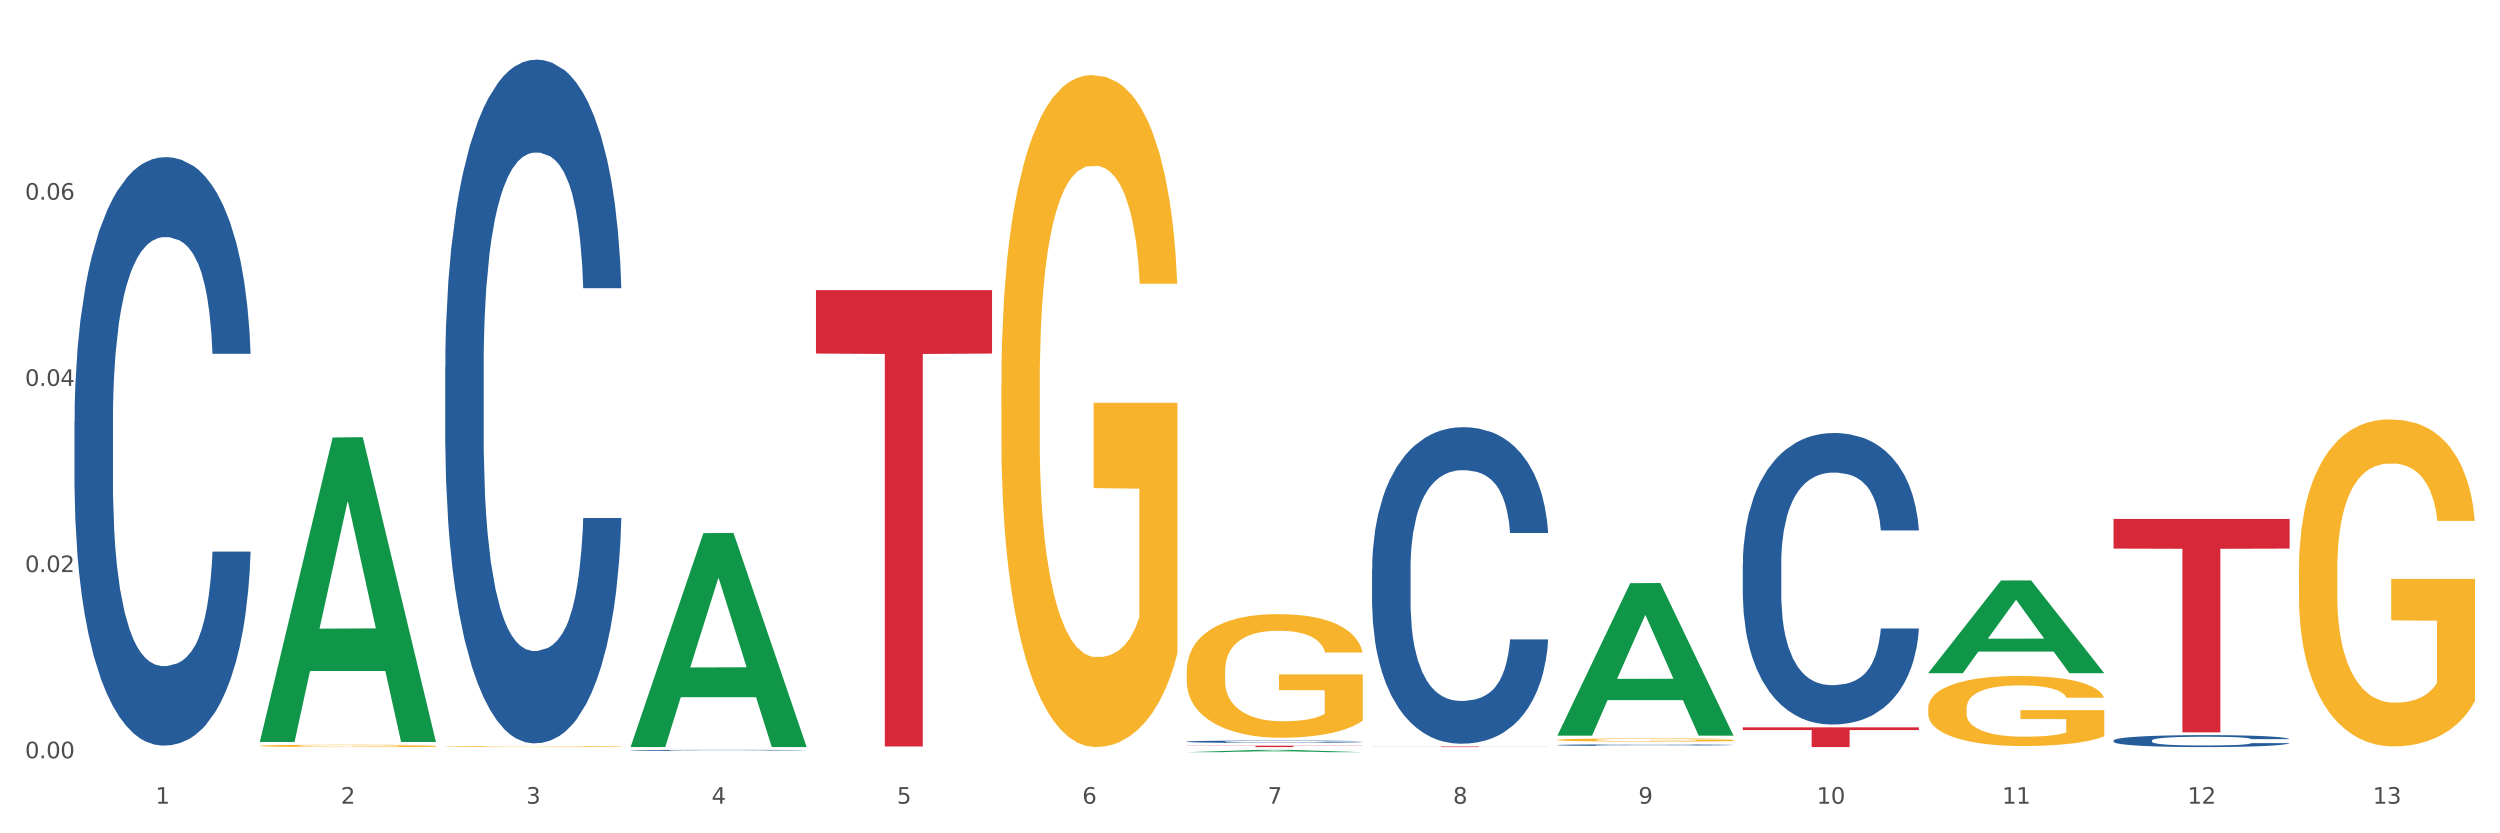 <?xml version="1.0" encoding="utf-8" standalone="no"?>
<!DOCTYPE svg PUBLIC "-//W3C//DTD SVG 1.1//EN"
  "http://www.w3.org/Graphics/SVG/1.1/DTD/svg11.dtd">
<svg xmlns:xlink="http://www.w3.org/1999/xlink" width="1080pt" height="360pt" viewBox="0 0 1080 360" xmlns="http://www.w3.org/2000/svg" version="1.1">
 <rect x="0" y="0" width="1080" height="360" fill="#333333" stroke="none"/>
 <defs>
  <style type="text/css">*{stroke-linejoin: round; stroke-linecap: butt}</style>
 </defs>
 <g id="figure_1">
  <g id="patch_1">
   <path d="M 0 360 
L 1080 360 
L 1080 0 
L 0 0 
z
" style="fill: #ffffff; stroke: #ffffff; stroke-linejoin: miter"/>
  </g>
  <g id="axes_1">
   <g id="matplotlib.axis_1">
    <g id="xtick_1">
     <g id="text_1">
      <!-- 1 -->
      <g style="fill: #4d4d4d" transform="translate(67.159 347.204) scale(0.096 -0.096)">
       <defs>
        <path id="DejaVuSans-31" d="M 794 531 
L 1825 531 
L 1825 4091 
L 703 3866 
L 703 4441 
L 1819 4666 
L 2450 4666 
L 2450 531 
L 3481 531 
L 3481 0 
L 794 0 
L 794 531 
z
" transform="scale(0.016)"/>
       </defs>
       <use xlink:href="#DejaVuSans-31"/>
      </g>
     </g>
    </g>
    <g id="xtick_2">
     <g id="text_2">
      <!-- 2 -->
      <g style="fill: #4d4d4d" transform="translate(147.238 347.204) scale(0.096 -0.096)">
       <defs>
        <path id="DejaVuSans-32" d="M 1228 531 
L 3431 531 
L 3431 0 
L 469 0 
L 469 531 
Q 828 903 1448 1529 
Q 2069 2156 2228 2338 
Q 2531 2678 2651 2914 
Q 2772 3150 2772 3378 
Q 2772 3750 2511 3984 
Q 2250 4219 1831 4219 
Q 1534 4219 1204 4116 
Q 875 4013 500 3803 
L 500 4441 
Q 881 4594 1212 4672 
Q 1544 4750 1819 4750 
Q 2544 4750 2975 4387 
Q 3406 4025 3406 3419 
Q 3406 3131 3298 2873 
Q 3191 2616 2906 2266 
Q 2828 2175 2409 1742 
Q 1991 1309 1228 531 
z
" transform="scale(0.016)"/>
       </defs>
       <use xlink:href="#DejaVuSans-32"/>
      </g>
     </g>
    </g>
    <g id="xtick_3">
     <g id="text_3">
      <!-- 3 -->
      <g style="fill: #4d4d4d" transform="translate(227.317 347.204) scale(0.096 -0.096)">
       <defs>
        <path id="DejaVuSans-33" d="M 2597 2516 
Q 3050 2419 3304 2112 
Q 3559 1806 3559 1356 
Q 3559 666 3084 287 
Q 2609 -91 1734 -91 
Q 1441 -91 1130 -33 
Q 819 25 488 141 
L 488 750 
Q 750 597 1062 519 
Q 1375 441 1716 441 
Q 2309 441 2620 675 
Q 2931 909 2931 1356 
Q 2931 1769 2642 2001 
Q 2353 2234 1838 2234 
L 1294 2234 
L 1294 2753 
L 1863 2753 
Q 2328 2753 2575 2939 
Q 2822 3125 2822 3475 
Q 2822 3834 2567 4026 
Q 2313 4219 1838 4219 
Q 1578 4219 1281 4162 
Q 984 4106 628 3988 
L 628 4550 
Q 988 4650 1302 4700 
Q 1616 4750 1894 4750 
Q 2613 4750 3031 4423 
Q 3450 4097 3450 3541 
Q 3450 3153 3228 2886 
Q 3006 2619 2597 2516 
z
" transform="scale(0.016)"/>
       </defs>
       <use xlink:href="#DejaVuSans-33"/>
      </g>
     </g>
    </g>
    <g id="xtick_4">
     <g id="text_4">
      <!-- 4 -->
      <g style="fill: #4d4d4d" transform="translate(307.396 347.204) scale(0.096 -0.096)">
       <defs>
        <path id="DejaVuSans-34" d="M 2419 4116 
L 825 1625 
L 2419 1625 
L 2419 4116 
z
M 2253 4666 
L 3047 4666 
L 3047 1625 
L 3713 1625 
L 3713 1100 
L 3047 1100 
L 3047 0 
L 2419 0 
L 2419 1100 
L 313 1100 
L 313 1709 
L 2253 4666 
z
" transform="scale(0.016)"/>
       </defs>
       <use xlink:href="#DejaVuSans-34"/>
      </g>
     </g>
    </g>
    <g id="xtick_5">
     <g id="text_5">
      <!-- 5 -->
      <g style="fill: #4d4d4d" transform="translate(387.475 347.204) scale(0.096 -0.096)">
       <defs>
        <path id="DejaVuSans-35" d="M 691 4666 
L 3169 4666 
L 3169 4134 
L 1269 4134 
L 1269 2991 
Q 1406 3038 1543 3061 
Q 1681 3084 1819 3084 
Q 2600 3084 3056 2656 
Q 3513 2228 3513 1497 
Q 3513 744 3044 326 
Q 2575 -91 1722 -91 
Q 1428 -91 1123 -41 
Q 819 9 494 109 
L 494 744 
Q 775 591 1075 516 
Q 1375 441 1709 441 
Q 2250 441 2565 725 
Q 2881 1009 2881 1497 
Q 2881 1984 2565 2268 
Q 2250 2553 1709 2553 
Q 1456 2553 1204 2497 
Q 953 2441 691 2322 
L 691 4666 
z
" transform="scale(0.016)"/>
       </defs>
       <use xlink:href="#DejaVuSans-35"/>
      </g>
     </g>
    </g>
    <g id="xtick_6">
     <g id="text_6">
      <!-- 6 -->
      <g style="fill: #4d4d4d" transform="translate(467.554 347.204) scale(0.096 -0.096)">
       <defs>
        <path id="DejaVuSans-36" d="M 2113 2584 
Q 1688 2584 1439 2293 
Q 1191 2003 1191 1497 
Q 1191 994 1439 701 
Q 1688 409 2113 409 
Q 2538 409 2786 701 
Q 3034 994 3034 1497 
Q 3034 2003 2786 2293 
Q 2538 2584 2113 2584 
z
M 3366 4563 
L 3366 3988 
Q 3128 4100 2886 4159 
Q 2644 4219 2406 4219 
Q 1781 4219 1451 3797 
Q 1122 3375 1075 2522 
Q 1259 2794 1537 2939 
Q 1816 3084 2150 3084 
Q 2853 3084 3261 2657 
Q 3669 2231 3669 1497 
Q 3669 778 3244 343 
Q 2819 -91 2113 -91 
Q 1303 -91 875 529 
Q 447 1150 447 2328 
Q 447 3434 972 4092 
Q 1497 4750 2381 4750 
Q 2619 4750 2861 4703 
Q 3103 4656 3366 4563 
z
" transform="scale(0.016)"/>
       </defs>
       <use xlink:href="#DejaVuSans-36"/>
      </g>
     </g>
    </g>
    <g id="xtick_7">
     <g id="text_7">
      <!-- 7 -->
      <g style="fill: #4d4d4d" transform="translate(547.634 347.204) scale(0.096 -0.096)">
       <defs>
        <path id="DejaVuSans-37" d="M 525 4666 
L 3525 4666 
L 3525 4397 
L 1831 0 
L 1172 0 
L 2766 4134 
L 525 4134 
L 525 4666 
z
" transform="scale(0.016)"/>
       </defs>
       <use xlink:href="#DejaVuSans-37"/>
      </g>
     </g>
    </g>
    <g id="xtick_8">
     <g id="text_8">
      <!-- 8 -->
      <g style="fill: #4d4d4d" transform="translate(627.713 347.204) scale(0.096 -0.096)">
       <defs>
        <path id="DejaVuSans-38" d="M 2034 2216 
Q 1584 2216 1326 1975 
Q 1069 1734 1069 1313 
Q 1069 891 1326 650 
Q 1584 409 2034 409 
Q 2484 409 2743 651 
Q 3003 894 3003 1313 
Q 3003 1734 2745 1975 
Q 2488 2216 2034 2216 
z
M 1403 2484 
Q 997 2584 770 2862 
Q 544 3141 544 3541 
Q 544 4100 942 4425 
Q 1341 4750 2034 4750 
Q 2731 4750 3128 4425 
Q 3525 4100 3525 3541 
Q 3525 3141 3298 2862 
Q 3072 2584 2669 2484 
Q 3125 2378 3379 2068 
Q 3634 1759 3634 1313 
Q 3634 634 3220 271 
Q 2806 -91 2034 -91 
Q 1263 -91 848 271 
Q 434 634 434 1313 
Q 434 1759 690 2068 
Q 947 2378 1403 2484 
z
M 1172 3481 
Q 1172 3119 1398 2916 
Q 1625 2713 2034 2713 
Q 2441 2713 2670 2916 
Q 2900 3119 2900 3481 
Q 2900 3844 2670 4047 
Q 2441 4250 2034 4250 
Q 1625 4250 1398 4047 
Q 1172 3844 1172 3481 
z
" transform="scale(0.016)"/>
       </defs>
       <use xlink:href="#DejaVuSans-38"/>
      </g>
     </g>
    </g>
    <g id="xtick_9">
     <g id="text_9">
      <!-- 9 -->
      <g style="fill: #4d4d4d" transform="translate(707.792 347.204) scale(0.096 -0.096)">
       <defs>
        <path id="DejaVuSans-39" d="M 703 97 
L 703 672 
Q 941 559 1184 500 
Q 1428 441 1663 441 
Q 2288 441 2617 861 
Q 2947 1281 2994 2138 
Q 2813 1869 2534 1725 
Q 2256 1581 1919 1581 
Q 1219 1581 811 2004 
Q 403 2428 403 3163 
Q 403 3881 828 4315 
Q 1253 4750 1959 4750 
Q 2769 4750 3195 4129 
Q 3622 3509 3622 2328 
Q 3622 1225 3098 567 
Q 2575 -91 1691 -91 
Q 1453 -91 1209 -44 
Q 966 3 703 97 
z
M 1959 2075 
Q 2384 2075 2632 2365 
Q 2881 2656 2881 3163 
Q 2881 3666 2632 3958 
Q 2384 4250 1959 4250 
Q 1534 4250 1286 3958 
Q 1038 3666 1038 3163 
Q 1038 2656 1286 2365 
Q 1534 2075 1959 2075 
z
" transform="scale(0.016)"/>
       </defs>
       <use xlink:href="#DejaVuSans-39"/>
      </g>
     </g>
    </g>
    <g id="xtick_10">
     <g id="text_10">
      <!-- 10 -->
      <g style="fill: #4d4d4d" transform="translate(784.817 347.204) scale(0.096 -0.096)">
       <defs>
        <path id="DejaVuSans-30" d="M 2034 4250 
Q 1547 4250 1301 3770 
Q 1056 3291 1056 2328 
Q 1056 1369 1301 889 
Q 1547 409 2034 409 
Q 2525 409 2770 889 
Q 3016 1369 3016 2328 
Q 3016 3291 2770 3770 
Q 2525 4250 2034 4250 
z
M 2034 4750 
Q 2819 4750 3233 4129 
Q 3647 3509 3647 2328 
Q 3647 1150 3233 529 
Q 2819 -91 2034 -91 
Q 1250 -91 836 529 
Q 422 1150 422 2328 
Q 422 3509 836 4129 
Q 1250 4750 2034 4750 
z
" transform="scale(0.016)"/>
       </defs>
       <use xlink:href="#DejaVuSans-31"/>
       <use xlink:href="#DejaVuSans-30" transform="translate(63.623 0)"/>
      </g>
     </g>
    </g>
    <g id="xtick_11">
     <g id="text_11">
      <!-- 11 -->
      <g style="fill: #4d4d4d" transform="translate(864.896 347.204) scale(0.096 -0.096)">
       <use xlink:href="#DejaVuSans-31"/>
       <use xlink:href="#DejaVuSans-31" transform="translate(63.623 0)"/>
      </g>
     </g>
    </g>
    <g id="xtick_12">
     <g id="text_12">
      <!-- 12 -->
      <g style="fill: #4d4d4d" transform="translate(944.975 347.204) scale(0.096 -0.096)">
       <use xlink:href="#DejaVuSans-31"/>
       <use xlink:href="#DejaVuSans-32" transform="translate(63.623 0)"/>
      </g>
     </g>
    </g>
    <g id="xtick_13">
     <g id="text_13">
      <!-- 13 -->
      <g style="fill: #4d4d4d" transform="translate(1025.054 347.204) scale(0.096 -0.096)">
       <use xlink:href="#DejaVuSans-31"/>
       <use xlink:href="#DejaVuSans-33" transform="translate(63.623 0)"/>
      </g>
     </g>
    </g>
    <g id="xtick_14"/>
    <g id="xtick_15"/>
    <g id="xtick_16"/>
    <g id="xtick_17"/>
    <g id="xtick_18"/>
    <g id="xtick_19"/>
    <g id="xtick_20"/>
    <g id="xtick_21"/>
    <g id="xtick_22"/>
    <g id="xtick_23"/>
    <g id="xtick_24"/>
    <g id="xtick_25"/>
   </g>
   <g id="matplotlib.axis_2">
    <g id="ytick_1">
     <g id="text_14">
      <!-- 0.00 -->
      <g style="fill: #4d4d4d" transform="translate(10.8 327.584) scale(0.096 -0.096)">
       <defs>
        <path id="DejaVuSans-2e" d="M 684 794 
L 1344 794 
L 1344 0 
L 684 0 
L 684 794 
z
" transform="scale(0.016)"/>
       </defs>
       <use xlink:href="#DejaVuSans-30"/>
       <use xlink:href="#DejaVuSans-2e" transform="translate(63.623 0)"/>
       <use xlink:href="#DejaVuSans-30" transform="translate(95.41 0)"/>
       <use xlink:href="#DejaVuSans-30" transform="translate(159.033 0)"/>
      </g>
     </g>
    </g>
    <g id="ytick_2">
     <g id="text_15">
      <!-- 0.02 -->
      <g style="fill: #4d4d4d" transform="translate(10.8 247.147) scale(0.096 -0.096)">
       <use xlink:href="#DejaVuSans-30"/>
       <use xlink:href="#DejaVuSans-2e" transform="translate(63.623 0)"/>
       <use xlink:href="#DejaVuSans-30" transform="translate(95.41 0)"/>
       <use xlink:href="#DejaVuSans-32" transform="translate(159.033 0)"/>
      </g>
     </g>
    </g>
    <g id="ytick_3">
     <g id="text_16">
      <!-- 0.04 -->
      <g style="fill: #4d4d4d" transform="translate(10.8 166.711) scale(0.096 -0.096)">
       <use xlink:href="#DejaVuSans-30"/>
       <use xlink:href="#DejaVuSans-2e" transform="translate(63.623 0)"/>
       <use xlink:href="#DejaVuSans-30" transform="translate(95.41 0)"/>
       <use xlink:href="#DejaVuSans-34" transform="translate(159.033 0)"/>
      </g>
     </g>
    </g>
    <g id="ytick_4">
     <g id="text_17">
      <!-- 0.06 -->
      <g style="fill: #4d4d4d" transform="translate(10.8 86.274) scale(0.096 -0.096)">
       <use xlink:href="#DejaVuSans-30"/>
       <use xlink:href="#DejaVuSans-2e" transform="translate(63.623 0)"/>
       <use xlink:href="#DejaVuSans-30" transform="translate(95.41 0)"/>
       <use xlink:href="#DejaVuSans-36" transform="translate(159.033 0)"/>
      </g>
     </g>
    </g>
    <g id="ytick_5"/>
    <g id="ytick_6"/>
    <g id="ytick_7"/>
    <g id="ytick_8"/>
   </g>
   <g id="PolyCollection_1">
    <path d="M 112.254 320.293 
L 112.333 320.169 
L 143.704 188.989 
L 156.723 188.865 
L 188.329 320.54 
L 173.271 320.54 
L 166.448 289.878 
L 134.057 289.878 
L 133.822 290.372 
L 127.234 320.54 
L 112.254 320.54 
L 112.254 320.293 
L 138.135 271.579 
L 162.37 271.456 
L 150.37 216.931 
L 150.213 216.684 
L 150.056 217.055 
L 138.057 271.456 
L 138.135 271.579 
L 112.254 320.293 
z
" clip-path="url(#p022f26878c)" style="fill: #109648"/>
    <path d="M 512.65 320.378 
L 512.74 320.377 
L 512.74 320.351 
L 513.01 320.315 
L 513.999 320.249 
L 515.258 320.199 
L 517.416 320.14 
L 518.585 320.116 
L 520.114 320.088 
L 523.261 320.044 
L 526.858 320.006 
L 529.376 319.985 
L 531.264 319.972 
L 535.49 319.948 
L 537.918 319.938 
L 540.436 319.929 
L 542.594 319.924 
L 546.191 319.917 
L 549.069 319.914 
L 552.396 319.913 
L 555.184 319.914 
L 558.871 319.918 
L 564.266 319.929 
L 566.334 319.936 
L 569.122 319.947 
L 571.999 319.963 
L 574.337 319.978 
L 577.035 319.999 
L 579.823 320.028 
L 582.52 320.064 
L 584.409 320.097 
L 585.937 320.132 
L 587.286 320.174 
L 588.275 320.221 
L 588.725 320.259 
L 572.269 320.259 
L 571.819 320.224 
L 570.92 320.186 
L 570.021 320.161 
L 569.032 320.14 
L 567.503 320.117 
L 566.154 320.101 
L 563.906 320.083 
L 561.838 320.072 
L 560.129 320.066 
L 558.061 320.06 
L 553.655 320.054 
L 550.508 320.054 
L 548.529 320.056 
L 546.101 320.061 
L 544.033 320.067 
L 541.605 320.079 
L 539.717 320.091 
L 537.828 320.107 
L 536.749 320.118 
L 535.131 320.139 
L 534.052 320.156 
L 532.613 320.186 
L 531.804 320.206 
L 530.365 320.26 
L 529.735 320.3 
L 529.466 320.327 
L 529.286 320.358 
L 529.286 320.505 
L 529.825 320.571 
L 530.275 320.599 
L 530.994 320.632 
L 532.343 320.673 
L 534.321 320.714 
L 536.39 320.743 
L 538.098 320.761 
L 539.717 320.774 
L 541.335 320.785 
L 543.314 320.794 
L 544.932 320.8 
L 547.36 320.805 
L 550.238 320.808 
L 552.486 320.808 
L 557.072 320.804 
L 559.14 320.799 
L 561.119 320.792 
L 563.277 320.782 
L 564.985 320.77 
L 565.974 320.762 
L 567.593 320.744 
L 568.852 320.725 
L 569.931 320.703 
L 570.65 320.684 
L 571.46 320.656 
L 572.089 320.624 
L 572.269 320.607 
L 588.725 320.607 
L 588.365 320.641 
L 587.736 320.674 
L 586.477 320.718 
L 585.488 320.744 
L 583.959 320.775 
L 582.341 320.802 
L 580.092 320.831 
L 578.024 320.853 
L 575.866 320.872 
L 573.528 320.889 
L 569.302 320.912 
L 567.773 320.919 
L 564.536 320.93 
L 562.018 320.937 
L 558.331 320.943 
L 554.554 320.947 
L 550.598 320.948 
L 547.091 320.946 
L 543.224 320.941 
L 540.796 320.935 
L 538.098 320.926 
L 534.951 320.913 
L 531.983 320.897 
L 529.196 320.878 
L 526.588 320.856 
L 524.16 320.832 
L 521.013 320.791 
L 518.675 320.752 
L 516.966 320.715 
L 515.797 320.684 
L 514.628 320.644 
L 513.999 320.616 
L 513.01 320.55 
L 512.65 320.489 
L 512.65 320.378 
z
" clip-path="url(#p022f26878c)" style="fill: #255c99"/>
    <path d="M 592.729 245.988 
L 592.819 245.863 
L 592.819 242.367 
L 593.089 237.621 
L 594.078 228.879 
L 595.337 222.26 
L 597.495 214.517 
L 598.664 211.27 
L 600.193 207.648 
L 603.34 201.779 
L 606.937 196.783 
L 609.455 194.036 
L 611.343 192.287 
L 615.57 189.165 
L 617.998 187.791 
L 620.515 186.667 
L 622.674 185.918 
L 626.27 185.044 
L 629.148 184.669 
L 632.475 184.544 
L 635.263 184.669 
L 638.95 185.169 
L 644.345 186.667 
L 646.413 187.542 
L 649.201 189.04 
L 652.078 191.038 
L 654.417 193.037 
L 657.114 195.909 
L 659.902 199.655 
L 662.6 204.401 
L 664.488 208.772 
L 666.017 213.393 
L 667.365 219.013 
L 668.355 225.132 
L 668.804 230.253 
L 652.348 230.253 
L 651.899 225.632 
L 650.999 220.636 
L 650.1 217.264 
L 649.111 214.517 
L 647.582 211.395 
L 646.233 209.397 
L 643.985 207.024 
L 641.917 205.525 
L 640.209 204.651 
L 638.14 203.902 
L 633.734 203.152 
L 630.587 203.152 
L 628.608 203.402 
L 626.181 204.026 
L 624.112 204.901 
L 621.684 206.399 
L 619.796 208.023 
L 617.908 210.146 
L 616.829 211.645 
L 615.21 214.392 
L 614.131 216.64 
L 612.692 220.511 
L 611.883 223.259 
L 610.444 230.377 
L 609.814 235.623 
L 609.545 239.244 
L 609.365 243.241 
L 609.365 262.723 
L 609.904 271.465 
L 610.354 275.212 
L 611.073 279.458 
L 612.422 284.953 
L 614.401 290.323 
L 616.469 294.194 
L 618.177 296.567 
L 619.796 298.316 
L 621.415 299.689 
L 623.393 300.938 
L 625.012 301.688 
L 627.439 302.437 
L 630.317 302.812 
L 632.565 302.812 
L 637.151 302.187 
L 639.219 301.563 
L 641.198 300.688 
L 643.356 299.315 
L 645.064 297.816 
L 646.054 296.692 
L 647.672 294.319 
L 648.931 291.822 
L 650.01 288.949 
L 650.73 286.451 
L 651.539 282.705 
L 652.168 278.459 
L 652.348 276.211 
L 668.804 276.211 
L 668.445 280.707 
L 667.815 285.078 
L 666.556 290.947 
L 665.567 294.319 
L 664.038 298.441 
L 662.42 301.937 
L 660.172 305.809 
L 658.103 308.681 
L 655.945 311.179 
L 653.607 313.427 
L 649.381 316.549 
L 647.852 317.423 
L 644.615 318.922 
L 642.097 319.796 
L 638.41 320.67 
L 634.633 321.17 
L 630.677 321.295 
L 627.17 321.045 
L 623.303 320.296 
L 620.875 319.546 
L 618.177 318.422 
L 615.03 316.674 
L 612.063 314.551 
L 609.275 312.053 
L 606.667 309.181 
L 604.239 305.934 
L 601.092 300.564 
L 598.754 295.318 
L 597.045 290.448 
L 595.876 286.327 
L 594.707 281.081 
L 594.078 277.46 
L 593.089 268.718 
L 592.729 260.6 
L 592.729 245.988 
z
" clip-path="url(#p022f26878c)" style="fill: #255c99"/>
    <path d="M 672.808 321.864 
L 672.898 321.863 
L 672.898 321.846 
L 673.168 321.822 
L 674.157 321.777 
L 675.416 321.744 
L 677.574 321.705 
L 678.743 321.688 
L 680.272 321.67 
L 683.419 321.64 
L 687.016 321.615 
L 689.534 321.601 
L 691.422 321.592 
L 695.649 321.576 
L 698.077 321.569 
L 700.595 321.564 
L 702.753 321.56 
L 706.35 321.555 
L 709.227 321.553 
L 712.554 321.553 
L 715.342 321.553 
L 719.029 321.556 
L 724.424 321.564 
L 726.492 321.568 
L 729.28 321.576 
L 732.158 321.586 
L 734.496 321.596 
L 737.193 321.61 
L 739.981 321.629 
L 742.679 321.653 
L 744.567 321.675 
L 746.096 321.699 
L 747.445 321.727 
L 748.434 321.758 
L 748.883 321.784 
L 732.427 321.784 
L 731.978 321.761 
L 731.079 321.736 
L 730.179 321.718 
L 729.19 321.705 
L 727.661 321.689 
L 726.313 321.679 
L 724.065 321.667 
L 721.996 321.659 
L 720.288 321.655 
L 718.22 321.651 
L 713.813 321.647 
L 710.666 321.647 
L 708.688 321.648 
L 706.26 321.651 
L 704.191 321.656 
L 701.764 321.663 
L 699.875 321.672 
L 697.987 321.682 
L 696.908 321.69 
L 695.289 321.704 
L 694.21 321.715 
L 692.771 321.735 
L 691.962 321.749 
L 690.523 321.785 
L 689.894 321.811 
L 689.624 321.83 
L 689.444 321.85 
L 689.444 321.949 
L 689.984 321.993 
L 690.433 322.012 
L 691.153 322.033 
L 692.501 322.061 
L 694.48 322.088 
L 696.548 322.108 
L 698.257 322.12 
L 699.875 322.129 
L 701.494 322.136 
L 703.472 322.142 
L 705.091 322.146 
L 707.519 322.15 
L 710.396 322.152 
L 712.644 322.152 
L 717.23 322.148 
L 719.299 322.145 
L 721.277 322.141 
L 723.435 322.134 
L 725.144 322.126 
L 726.133 322.121 
L 727.751 322.109 
L 729.01 322.096 
L 730.089 322.081 
L 730.809 322.069 
L 731.618 322.05 
L 732.248 322.028 
L 732.427 322.017 
L 748.883 322.017 
L 748.524 322.04 
L 747.894 322.062 
L 746.635 322.092 
L 745.646 322.109 
L 744.117 322.13 
L 742.499 322.147 
L 740.251 322.167 
L 738.183 322.181 
L 736.024 322.194 
L 733.686 322.205 
L 729.46 322.221 
L 727.931 322.226 
L 724.694 322.233 
L 722.176 322.238 
L 718.489 322.242 
L 714.713 322.245 
L 710.756 322.245 
L 707.249 322.244 
L 703.382 322.24 
L 700.954 322.236 
L 698.257 322.231 
L 695.109 322.222 
L 692.142 322.211 
L 689.354 322.198 
L 686.746 322.184 
L 684.318 322.167 
L 681.171 322.14 
L 678.833 322.114 
L 677.125 322.089 
L 675.956 322.068 
L 674.787 322.042 
L 674.157 322.023 
L 673.168 321.979 
L 672.808 321.938 
L 672.808 321.864 
z
" clip-path="url(#p022f26878c)" style="fill: #255c99"/>
    <path d="M 752.887 243.648 
L 752.977 243.533 
L 752.977 240.312 
L 753.247 235.941 
L 754.236 227.889 
L 755.495 221.792 
L 757.653 214.661 
L 758.822 211.67 
L 760.351 208.334 
L 763.498 202.928 
L 767.095 198.326 
L 769.613 195.796 
L 771.501 194.185 
L 775.728 191.31 
L 778.156 190.044 
L 780.674 189.009 
L 782.832 188.319 
L 786.429 187.514 
L 789.306 187.169 
L 792.633 187.054 
L 795.421 187.169 
L 799.108 187.629 
L 804.503 189.009 
L 806.572 189.814 
L 809.359 191.195 
L 812.237 193.035 
L 814.575 194.876 
L 817.273 197.521 
L 820.06 200.972 
L 822.758 205.343 
L 824.646 209.369 
L 826.175 213.625 
L 827.524 218.802 
L 828.513 224.438 
L 828.963 229.154 
L 812.507 229.154 
L 812.057 224.898 
L 811.158 220.297 
L 810.258 217.191 
L 809.269 214.661 
L 807.741 211.785 
L 806.392 209.944 
L 804.144 207.759 
L 802.075 206.378 
L 800.367 205.573 
L 798.299 204.883 
L 793.892 204.193 
L 790.745 204.193 
L 788.767 204.423 
L 786.339 204.998 
L 784.271 205.803 
L 781.843 207.184 
L 779.954 208.679 
L 778.066 210.635 
L 776.987 212.015 
L 775.368 214.546 
L 774.289 216.616 
L 772.85 220.182 
L 772.041 222.713 
L 770.602 229.269 
L 769.973 234.1 
L 769.703 237.436 
L 769.523 241.117 
L 769.523 259.062 
L 770.063 267.114 
L 770.512 270.565 
L 771.232 274.476 
L 772.581 279.537 
L 774.559 284.483 
L 776.627 288.049 
L 778.336 290.235 
L 779.954 291.845 
L 781.573 293.11 
L 783.551 294.261 
L 785.17 294.951 
L 787.598 295.641 
L 790.475 295.986 
L 792.723 295.986 
L 797.31 295.411 
L 799.378 294.836 
L 801.356 294.031 
L 803.514 292.765 
L 805.223 291.385 
L 806.212 290.35 
L 807.831 288.164 
L 809.089 285.863 
L 810.169 283.218 
L 810.888 280.917 
L 811.697 277.466 
L 812.327 273.555 
L 812.507 271.485 
L 828.963 271.485 
L 828.603 275.626 
L 827.973 279.652 
L 826.714 285.058 
L 825.725 288.164 
L 824.197 291.96 
L 822.578 295.181 
L 820.33 298.747 
L 818.262 301.392 
L 816.104 303.693 
L 813.765 305.764 
L 809.539 308.639 
L 808.01 309.444 
L 804.773 310.825 
L 802.255 311.63 
L 798.568 312.435 
L 794.792 312.895 
L 790.835 313.01 
L 787.328 312.78 
L 783.461 312.09 
L 781.033 311.4 
L 778.336 310.365 
L 775.188 308.754 
L 772.221 306.799 
L 769.433 304.498 
L 766.825 301.853 
L 764.398 298.862 
L 761.25 293.916 
L 758.912 289.084 
L 757.204 284.598 
L 756.035 280.802 
L 754.866 275.971 
L 754.236 272.635 
L 753.247 264.583 
L 752.887 257.106 
L 752.887 243.648 
z
" clip-path="url(#p022f26878c)" style="fill: #255c99"/>
    <path d="M 913.046 319.894 
L 913.136 319.89 
L 913.136 319.757 
L 913.405 319.578 
L 914.395 319.247 
L 915.653 318.997 
L 917.812 318.704 
L 918.981 318.581 
L 920.509 318.444 
L 923.657 318.222 
L 927.254 318.033 
L 929.771 317.929 
L 931.66 317.862 
L 935.886 317.744 
L 938.314 317.692 
L 940.832 317.65 
L 942.99 317.621 
L 946.587 317.588 
L 949.465 317.574 
L 952.792 317.569 
L 955.579 317.574 
L 959.266 317.593 
L 964.662 317.65 
L 966.73 317.683 
L 969.518 317.74 
L 972.395 317.815 
L 974.733 317.891 
L 977.431 317.999 
L 980.218 318.141 
L 982.916 318.321 
L 984.805 318.486 
L 986.333 318.661 
L 987.682 318.874 
L 988.671 319.105 
L 989.121 319.299 
L 972.665 319.299 
L 972.215 319.124 
L 971.316 318.935 
L 970.417 318.808 
L 969.428 318.704 
L 967.899 318.585 
L 966.55 318.51 
L 964.302 318.42 
L 962.234 318.363 
L 960.525 318.33 
L 958.457 318.302 
L 954.051 318.274 
L 950.903 318.274 
L 948.925 318.283 
L 946.497 318.307 
L 944.429 318.34 
L 942.001 318.396 
L 940.113 318.458 
L 938.224 318.538 
L 937.145 318.595 
L 935.527 318.699 
L 934.447 318.784 
L 933.009 318.93 
L 932.199 319.034 
L 930.761 319.304 
L 930.131 319.502 
L 929.861 319.639 
L 929.681 319.79 
L 929.681 320.528 
L 930.221 320.858 
L 930.671 321 
L 931.39 321.161 
L 932.739 321.369 
L 934.717 321.572 
L 936.785 321.718 
L 938.494 321.808 
L 940.113 321.874 
L 941.731 321.926 
L 943.71 321.973 
L 945.328 322.002 
L 947.756 322.03 
L 950.634 322.044 
L 952.882 322.044 
L 957.468 322.021 
L 959.536 321.997 
L 961.514 321.964 
L 963.673 321.912 
L 965.381 321.855 
L 966.37 321.813 
L 967.989 321.723 
L 969.248 321.629 
L 970.327 321.52 
L 971.046 321.425 
L 971.856 321.284 
L 972.485 321.123 
L 972.665 321.038 
L 989.121 321.038 
L 988.761 321.208 
L 988.132 321.373 
L 986.873 321.595 
L 985.884 321.723 
L 984.355 321.879 
L 982.736 322.011 
L 980.488 322.158 
L 978.42 322.266 
L 976.262 322.361 
L 973.924 322.446 
L 969.697 322.564 
L 968.169 322.597 
L 964.931 322.654 
L 962.414 322.687 
L 958.727 322.72 
L 954.95 322.739 
L 950.993 322.744 
L 947.486 322.734 
L 943.62 322.706 
L 941.192 322.678 
L 938.494 322.635 
L 935.347 322.569 
L 932.379 322.489 
L 929.592 322.394 
L 926.984 322.285 
L 924.556 322.163 
L 921.409 321.959 
L 919.071 321.761 
L 917.362 321.577 
L 916.193 321.421 
L 915.024 321.222 
L 914.395 321.085 
L 913.405 320.754 
L 913.046 320.447 
L 913.046 319.894 
z
" clip-path="url(#p022f26878c)" style="fill: #255c99"/>
    <path d="M 32.175 182.109 
L 32.265 181.877 
L 32.265 175.376 
L 32.535 166.553 
L 33.524 150.3 
L 34.783 137.994 
L 36.941 123.599 
L 38.11 117.562 
L 39.639 110.828 
L 42.786 99.916 
L 46.383 90.628 
L 48.901 85.52 
L 50.789 82.269 
L 55.016 76.465 
L 57.443 73.911 
L 59.961 71.821 
L 62.119 70.428 
L 65.716 68.803 
L 68.594 68.106 
L 71.921 67.874 
L 74.709 68.106 
L 78.396 69.035 
L 83.791 71.821 
L 85.859 73.446 
L 88.647 76.233 
L 91.524 79.948 
L 93.862 83.663 
L 96.56 89.003 
L 99.348 95.968 
L 102.045 104.791 
L 103.934 112.918 
L 105.463 121.509 
L 106.811 131.957 
L 107.801 143.334 
L 108.25 152.854 
L 91.794 152.854 
L 91.345 144.263 
L 90.445 134.976 
L 89.546 128.707 
L 88.557 123.599 
L 87.028 117.794 
L 85.679 114.079 
L 83.431 109.667 
L 81.363 106.881 
L 79.655 105.256 
L 77.586 103.863 
L 73.18 102.47 
L 70.033 102.47 
L 68.054 102.934 
L 65.627 104.095 
L 63.558 105.72 
L 61.13 108.506 
L 59.242 111.525 
L 57.354 115.472 
L 56.274 118.258 
L 54.656 123.366 
L 53.577 127.546 
L 52.138 134.743 
L 51.329 139.852 
L 49.89 153.086 
L 49.26 162.838 
L 48.991 169.571 
L 48.811 177.001 
L 48.811 213.222 
L 49.35 229.475 
L 49.8 236.441 
L 50.519 244.335 
L 51.868 254.551 
L 53.847 264.535 
L 55.915 271.733 
L 57.623 276.145 
L 59.242 279.395 
L 60.861 281.949 
L 62.839 284.271 
L 64.457 285.664 
L 66.885 287.057 
L 69.763 287.754 
L 72.011 287.754 
L 76.597 286.593 
L 78.665 285.432 
L 80.644 283.807 
L 82.802 281.253 
L 84.51 278.466 
L 85.5 276.377 
L 87.118 271.965 
L 88.377 267.321 
L 89.456 261.981 
L 90.176 257.337 
L 90.985 250.372 
L 91.614 242.478 
L 91.794 238.298 
L 108.25 238.298 
L 107.89 246.657 
L 107.261 254.783 
L 106.002 265.696 
L 105.013 271.965 
L 103.484 279.627 
L 101.866 286.129 
L 99.618 293.326 
L 97.549 298.667 
L 95.391 303.31 
L 93.053 307.49 
L 88.827 313.294 
L 87.298 314.92 
L 84.061 317.706 
L 81.543 319.331 
L 77.856 320.956 
L 74.079 321.885 
L 70.123 322.117 
L 66.616 321.653 
L 62.749 320.26 
L 60.321 318.867 
L 57.623 316.777 
L 54.476 313.526 
L 51.509 309.579 
L 48.721 304.936 
L 46.113 299.595 
L 43.685 293.558 
L 40.538 283.574 
L 38.2 273.823 
L 36.491 264.767 
L 35.322 257.105 
L 34.153 247.354 
L 33.524 240.62 
L 32.535 224.367 
L 32.175 209.275 
L 32.175 182.109 
z
" clip-path="url(#p022f26878c)" style="fill: #255c99"/>
    <path d="M 112.254 322.2 
L 112.344 322.199 
L 112.344 322.166 
L 112.524 322.137 
L 113.422 322.068 
L 114.769 322.011 
L 115.757 321.98 
L 116.745 321.955 
L 117.913 321.931 
L 119.35 321.905 
L 121.954 321.867 
L 123.571 321.847 
L 125.547 321.827 
L 129.14 321.798 
L 131.744 321.781 
L 134.439 321.767 
L 138.84 321.751 
L 141.714 321.743 
L 144.768 321.738 
L 148.45 321.734 
L 151.235 321.733 
L 157.342 321.736 
L 162.552 321.744 
L 165.067 321.751 
L 168.3 321.762 
L 170.007 321.769 
L 172.791 321.784 
L 175.665 321.803 
L 177.641 321.82 
L 180.605 321.851 
L 182.85 321.883 
L 184.916 321.921 
L 185.994 321.948 
L 186.802 321.973 
L 187.521 322.002 
L 188.24 322.047 
L 172.072 322.047 
L 171.444 322.015 
L 170.456 321.984 
L 169.019 321.955 
L 167.761 321.936 
L 165.606 321.913 
L 163.63 321.898 
L 161.564 321.887 
L 159.049 321.878 
L 157.073 321.873 
L 154.289 321.87 
L 148.81 321.871 
L 145.127 321.878 
L 142.612 321.887 
L 140.996 321.895 
L 139.559 321.905 
L 137.942 321.918 
L 136.056 321.937 
L 134.708 321.955 
L 133.361 321.977 
L 132.283 321.999 
L 131.295 322.025 
L 130.487 322.052 
L 129.858 322.081 
L 129.319 322.116 
L 128.87 322.174 
L 128.87 322.301 
L 129.05 322.329 
L 129.499 322.367 
L 130.038 322.396 
L 130.936 322.43 
L 131.744 322.453 
L 133.271 322.486 
L 134.978 322.514 
L 136.325 322.531 
L 137.672 322.546 
L 140.008 322.566 
L 142.612 322.583 
L 144.858 322.593 
L 147.912 322.602 
L 149.977 322.606 
L 151.774 322.608 
L 156.175 322.608 
L 159.318 322.605 
L 162.821 322.599 
L 165.516 322.59 
L 167.761 322.58 
L 170.276 322.564 
L 171.893 322.548 
L 171.893 322.355 
L 152.133 322.354 
L 152.133 322.226 
L 188.329 322.226 
L 188.329 322.602 
L 186.802 322.622 
L 185.096 322.639 
L 183.3 322.655 
L 180.605 322.674 
L 177.372 322.693 
L 174.497 322.706 
L 171.444 322.717 
L 167.851 322.727 
L 163.181 322.736 
L 160.306 322.74 
L 156.714 322.743 
L 152.492 322.744 
L 148.81 322.742 
L 145.217 322.737 
L 141.445 322.729 
L 137.762 322.717 
L 134.978 322.705 
L 132.194 322.69 
L 129.23 322.671 
L 126.894 322.652 
L 125.098 322.636 
L 123.122 322.614 
L 120.966 322.587 
L 119.35 322.562 
L 117.913 322.536 
L 116.386 322.503 
L 115.308 322.474 
L 114.23 322.438 
L 113.601 322.411 
L 112.883 322.37 
L 112.344 322.312 
L 112.254 322.2 
z
" clip-path="url(#p022f26878c)" style="fill: #f7b32b"/>
    <path d="M 352.492 125.333 
L 428.567 125.333 
L 428.567 152.729 
L 398.641 152.914 
L 398.641 322.474 
L 382.237 322.474 
L 382.237 152.914 
L 352.492 152.729 
L 352.492 125.518 
L 352.492 125.333 
z
" clip-path="url(#p022f26878c)" style="fill: #d62839"/>
    <path d="M 512.65 322.141 
L 588.725 322.141 
L 588.725 322.225 
L 558.8 322.225 
L 558.8 322.744 
L 542.395 322.744 
L 542.395 322.225 
L 512.65 322.225 
L 512.65 322.141 
L 512.65 322.141 
z
" clip-path="url(#p022f26878c)" style="fill: #d62839"/>
    <path d="M 592.729 322.487 
L 668.804 322.487 
L 668.804 322.523 
L 638.879 322.523 
L 638.879 322.744 
L 622.474 322.744 
L 622.474 322.523 
L 592.729 322.523 
L 592.729 322.488 
L 592.729 322.487 
z
" clip-path="url(#p022f26878c)" style="fill: #d62839"/>
    <path d="M 752.887 314.203 
L 828.963 314.203 
L 828.963 315.39 
L 799.037 315.398 
L 799.037 322.744 
L 782.632 322.744 
L 782.632 315.398 
L 752.887 315.39 
L 752.887 314.211 
L 752.887 314.203 
z
" clip-path="url(#p022f26878c)" style="fill: #d62839"/>
    <path d="M 913.046 224.18 
L 989.121 224.18 
L 989.121 236.992 
L 959.196 237.079 
L 959.196 316.377 
L 942.791 316.377 
L 942.791 237.079 
L 913.046 236.992 
L 913.046 224.267 
L 913.046 224.18 
z
" clip-path="url(#p022f26878c)" style="fill: #d62839"/>
    <path d="M 272.412 324.145 
L 272.502 324.145 
L 272.502 324.133 
L 272.772 324.117 
L 273.761 324.087 
L 275.02 324.064 
L 277.178 324.038 
L 278.347 324.027 
L 279.876 324.015 
L 283.023 323.995 
L 286.62 323.978 
L 289.138 323.969 
L 291.027 323.963 
L 295.253 323.952 
L 297.681 323.947 
L 300.199 323.944 
L 302.357 323.941 
L 305.954 323.938 
L 308.831 323.937 
L 312.159 323.936 
L 314.946 323.937 
L 318.633 323.939 
L 324.028 323.944 
L 326.097 323.947 
L 328.884 323.952 
L 331.762 323.958 
L 334.1 323.965 
L 336.798 323.975 
L 339.585 323.988 
L 342.283 324.004 
L 344.171 324.019 
L 345.7 324.034 
L 347.049 324.053 
L 348.038 324.074 
L 348.488 324.092 
L 332.032 324.092 
L 331.582 324.076 
L 330.683 324.059 
L 329.784 324.048 
L 328.794 324.038 
L 327.266 324.028 
L 325.917 324.021 
L 323.669 324.013 
L 321.601 324.008 
L 319.892 324.005 
L 317.824 324.002 
L 313.418 324 
L 310.27 324 
L 308.292 324 
L 305.864 324.003 
L 303.796 324.006 
L 301.368 324.011 
L 299.479 324.016 
L 297.591 324.023 
L 296.512 324.028 
L 294.893 324.038 
L 293.814 324.045 
L 292.375 324.059 
L 291.566 324.068 
L 290.127 324.092 
L 289.498 324.11 
L 289.228 324.122 
L 289.048 324.136 
L 289.048 324.202 
L 289.588 324.232 
L 290.037 324.244 
L 290.757 324.259 
L 292.106 324.277 
L 294.084 324.296 
L 296.152 324.309 
L 297.861 324.317 
L 299.479 324.323 
L 301.098 324.327 
L 303.076 324.332 
L 304.695 324.334 
L 307.123 324.337 
L 310 324.338 
L 312.249 324.338 
L 316.835 324.336 
L 318.903 324.334 
L 320.881 324.331 
L 323.039 324.326 
L 324.748 324.321 
L 325.737 324.317 
L 327.356 324.309 
L 328.615 324.301 
L 329.694 324.291 
L 330.413 324.282 
L 331.222 324.27 
L 331.852 324.255 
L 332.032 324.248 
L 348.488 324.248 
L 348.128 324.263 
L 347.498 324.278 
L 346.24 324.298 
L 345.25 324.309 
L 343.722 324.323 
L 342.103 324.335 
L 339.855 324.348 
L 337.787 324.358 
L 335.629 324.366 
L 333.291 324.374 
L 329.064 324.385 
L 327.535 324.388 
L 324.298 324.393 
L 321.78 324.396 
L 318.094 324.399 
L 314.317 324.4 
L 310.36 324.401 
L 306.853 324.4 
L 302.986 324.397 
L 300.558 324.395 
L 297.861 324.391 
L 294.713 324.385 
L 291.746 324.378 
L 288.958 324.369 
L 286.351 324.36 
L 283.923 324.349 
L 280.775 324.33 
L 278.437 324.312 
L 276.729 324.296 
L 275.56 324.282 
L 274.391 324.264 
L 273.761 324.252 
L 272.772 324.222 
L 272.412 324.195 
L 272.412 324.145 
z
" clip-path="url(#p022f26878c)" style="fill: #255c99"/>
    <path d="M 993.125 246.46 
L 993.215 246.331 
L 993.215 241.686 
L 993.394 237.686 
L 994.292 228.008 
L 995.64 220.008 
L 996.628 215.75 
L 997.616 212.266 
L 998.783 208.783 
L 1000.22 205.17 
L 1002.825 199.879 
L 1004.442 197.17 
L 1006.418 194.331 
L 1010.01 190.202 
L 1012.615 187.879 
L 1015.31 185.944 
L 1019.711 183.621 
L 1022.585 182.589 
L 1025.639 181.815 
L 1029.321 181.299 
L 1032.105 181.17 
L 1038.213 181.557 
L 1043.422 182.718 
L 1045.937 183.621 
L 1049.171 185.17 
L 1050.877 186.202 
L 1053.662 188.267 
L 1056.536 190.976 
L 1058.512 193.299 
L 1061.476 197.686 
L 1063.721 202.073 
L 1065.787 207.492 
L 1066.865 211.234 
L 1067.673 214.718 
L 1068.392 218.718 
L 1069.11 225.041 
L 1052.943 225.041 
L 1052.314 220.524 
L 1051.326 216.266 
L 1049.889 212.137 
L 1048.632 209.557 
L 1046.476 206.331 
L 1044.5 204.266 
L 1042.434 202.718 
L 1039.92 201.428 
L 1037.944 200.783 
L 1035.159 200.266 
L 1029.68 200.396 
L 1025.998 201.428 
L 1023.483 202.718 
L 1021.866 203.879 
L 1020.429 205.17 
L 1018.813 206.976 
L 1016.926 209.686 
L 1015.579 212.137 
L 1014.232 215.234 
L 1013.154 218.331 
L 1012.166 221.944 
L 1011.358 225.815 
L 1010.729 229.815 
L 1010.19 234.718 
L 1009.741 242.847 
L 1009.741 260.524 
L 1009.921 264.524 
L 1010.37 269.814 
L 1010.909 273.814 
L 1011.807 278.589 
L 1012.615 281.814 
L 1014.142 286.459 
L 1015.849 290.33 
L 1017.196 292.782 
L 1018.543 294.847 
L 1020.878 297.685 
L 1023.483 300.008 
L 1025.728 301.427 
L 1028.782 302.717 
L 1030.848 303.234 
L 1032.644 303.492 
L 1037.045 303.492 
L 1040.189 303.105 
L 1043.692 302.201 
L 1046.386 301.04 
L 1048.632 299.621 
L 1051.147 297.298 
L 1052.763 295.105 
L 1052.763 268.137 
L 1033.004 268.008 
L 1033.004 250.073 
L 1069.2 250.073 
L 1069.2 302.717 
L 1067.673 305.427 
L 1065.967 307.879 
L 1064.17 310.072 
L 1061.476 312.782 
L 1058.242 315.363 
L 1055.368 317.169 
L 1052.314 318.717 
L 1048.722 320.137 
L 1044.051 321.427 
L 1041.177 321.943 
L 1037.584 322.33 
L 1033.363 322.459 
L 1029.68 322.201 
L 1026.088 321.556 
L 1022.315 320.395 
L 1018.633 318.717 
L 1015.849 317.04 
L 1013.064 314.975 
L 1010.1 312.266 
L 1007.765 309.685 
L 1005.969 307.363 
L 1003.993 304.395 
L 1001.837 300.524 
L 1000.22 297.04 
L 998.783 293.427 
L 997.256 288.782 
L 996.179 284.782 
L 995.101 279.75 
L 994.472 276.008 
L 993.754 270.202 
L 993.215 262.073 
L 993.125 246.46 
z
" clip-path="url(#p022f26878c)" style="fill: #f7b32b"/>
    <path d="M 192.333 158.485 
L 192.423 158.216 
L 192.423 150.662 
L 192.693 140.411 
L 193.682 121.527 
L 194.941 107.229 
L 197.099 90.504 
L 198.268 83.49 
L 199.797 75.667 
L 202.944 62.987 
L 206.541 52.197 
L 209.059 46.262 
L 210.947 42.485 
L 215.174 35.741 
L 217.602 32.773 
L 220.12 30.346 
L 222.278 28.727 
L 225.875 26.839 
L 228.752 26.029 
L 232.079 25.759 
L 234.867 26.029 
L 238.554 27.108 
L 243.949 30.346 
L 246.018 32.234 
L 248.805 35.471 
L 251.683 39.787 
L 254.021 44.104 
L 256.718 50.308 
L 259.506 58.401 
L 262.204 68.653 
L 264.092 78.094 
L 265.621 88.076 
L 266.97 100.215 
L 267.959 113.434 
L 268.408 124.495 
L 251.953 124.495 
L 251.503 114.513 
L 250.604 103.722 
L 249.704 96.439 
L 248.715 90.504 
L 247.187 83.76 
L 245.838 79.443 
L 243.59 74.318 
L 241.521 71.081 
L 239.813 69.192 
L 237.745 67.574 
L 233.338 65.955 
L 230.191 65.955 
L 228.213 66.494 
L 225.785 67.843 
L 223.717 69.732 
L 221.289 72.969 
L 219.4 76.476 
L 217.512 81.062 
L 216.433 84.299 
L 214.814 90.234 
L 213.735 95.09 
L 212.296 103.453 
L 211.487 109.388 
L 210.048 124.764 
L 209.419 136.095 
L 209.149 143.918 
L 208.969 152.55 
L 208.969 194.634 
L 209.509 213.518 
L 209.958 221.611 
L 210.678 230.783 
L 212.027 242.653 
L 214.005 254.253 
L 216.073 262.616 
L 217.782 267.741 
L 219.4 271.518 
L 221.019 274.486 
L 222.997 277.183 
L 224.616 278.802 
L 227.044 280.42 
L 229.921 281.23 
L 232.169 281.23 
L 236.755 279.881 
L 238.824 278.532 
L 240.802 276.644 
L 242.96 273.676 
L 244.669 270.439 
L 245.658 268.011 
L 247.276 262.886 
L 248.535 257.49 
L 249.615 251.285 
L 250.334 245.89 
L 251.143 237.797 
L 251.773 228.625 
L 251.953 223.769 
L 268.408 223.769 
L 268.049 233.481 
L 267.419 242.923 
L 266.16 255.602 
L 265.171 262.886 
L 263.643 271.788 
L 262.024 279.341 
L 259.776 287.704 
L 257.708 293.909 
L 255.549 299.304 
L 253.211 304.16 
L 248.985 310.904 
L 247.456 312.793 
L 244.219 316.03 
L 241.701 317.918 
L 238.014 319.807 
L 234.238 320.886 
L 230.281 321.155 
L 226.774 320.616 
L 222.907 318.997 
L 220.479 317.379 
L 217.782 314.951 
L 214.634 311.174 
L 211.667 306.588 
L 208.879 301.193 
L 206.271 294.988 
L 203.843 287.974 
L 200.696 276.374 
L 198.358 265.044 
L 196.65 254.523 
L 195.481 245.62 
L 194.312 234.29 
L 193.682 226.467 
L 192.693 207.583 
L 192.333 190.048 
L 192.333 158.485 
z
" clip-path="url(#p022f26878c)" style="fill: #255c99"/>
    <path d="M 272.412 322.57 
L 272.491 322.483 
L 303.862 230.312 
L 316.881 230.225 
L 348.488 322.744 
L 333.429 322.744 
L 326.606 301.2 
L 294.215 301.2 
L 293.98 301.547 
L 287.392 322.744 
L 272.412 322.744 
L 272.412 322.57 
L 298.294 288.343 
L 322.528 288.256 
L 310.528 249.945 
L 310.372 249.772 
L 310.215 250.032 
L 298.215 288.256 
L 298.294 288.343 
L 272.412 322.57 
z
" clip-path="url(#p022f26878c)" style="fill: #109648"/>
    <path d="M 512.65 324.948 
L 512.728 324.947 
L 544.1 323.937 
L 557.119 323.936 
L 588.725 324.95 
L 573.667 324.95 
L 566.844 324.714 
L 534.453 324.714 
L 534.218 324.717 
L 527.63 324.95 
L 512.65 324.95 
L 512.65 324.948 
L 538.531 324.573 
L 562.765 324.572 
L 550.766 324.152 
L 550.609 324.15 
L 550.452 324.153 
L 538.453 324.572 
L 538.531 324.573 
L 512.65 324.948 
z
" clip-path="url(#p022f26878c)" style="fill: #109648"/>
    <path d="M 672.808 317.677 
L 672.887 317.615 
L 704.258 251.924 
L 717.277 251.862 
L 748.883 317.801 
L 733.825 317.801 
L 727.002 302.446 
L 694.611 302.446 
L 694.376 302.694 
L 687.788 317.801 
L 672.808 317.801 
L 672.808 317.677 
L 698.689 293.283 
L 722.924 293.221 
L 710.924 265.917 
L 710.767 265.793 
L 710.611 265.979 
L 698.611 293.221 
L 698.689 293.283 
L 672.808 317.677 
z
" clip-path="url(#p022f26878c)" style="fill: #109648"/>
    <path d="M 832.967 290.752 
L 833.045 290.714 
L 864.416 250.76 
L 877.435 250.722 
L 909.042 290.827 
L 893.984 290.827 
L 887.16 281.488 
L 854.769 281.488 
L 854.534 281.639 
L 847.946 290.827 
L 832.967 290.827 
L 832.967 290.752 
L 858.848 275.915 
L 883.082 275.877 
L 871.083 259.271 
L 870.926 259.195 
L 870.769 259.308 
L 858.769 275.877 
L 858.848 275.915 
L 832.967 290.752 
z
" clip-path="url(#p022f26878c)" style="fill: #109648"/>
    <path d="M 192.333 322.531 
L 192.423 322.531 
L 192.423 322.518 
L 192.603 322.506 
L 193.501 322.479 
L 194.848 322.457 
L 195.836 322.445 
L 196.824 322.435 
L 197.992 322.425 
L 199.429 322.415 
L 202.034 322.4 
L 203.65 322.393 
L 205.626 322.385 
L 209.219 322.373 
L 211.824 322.367 
L 214.518 322.361 
L 218.919 322.355 
L 221.793 322.352 
L 224.847 322.35 
L 228.53 322.348 
L 231.314 322.348 
L 237.422 322.349 
L 242.631 322.352 
L 245.146 322.355 
L 248.379 322.359 
L 250.086 322.362 
L 252.87 322.368 
L 255.744 322.376 
L 257.72 322.382 
L 260.684 322.394 
L 262.93 322.407 
L 264.995 322.422 
L 266.073 322.432 
L 266.882 322.442 
L 267.6 322.453 
L 268.319 322.471 
L 252.152 322.471 
L 251.523 322.458 
L 250.535 322.446 
L 249.098 322.435 
L 247.84 322.428 
L 245.685 322.419 
L 243.709 322.413 
L 241.643 322.408 
L 239.128 322.405 
L 237.152 322.403 
L 234.368 322.402 
L 228.889 322.402 
L 225.206 322.405 
L 222.692 322.408 
L 221.075 322.412 
L 219.638 322.415 
L 218.021 322.42 
L 216.135 322.428 
L 214.788 322.435 
L 213.44 322.443 
L 212.363 322.452 
L 211.375 322.462 
L 210.566 322.473 
L 209.937 322.484 
L 209.399 322.498 
L 208.949 322.521 
L 208.949 322.57 
L 209.129 322.581 
L 209.578 322.596 
L 210.117 322.608 
L 211.015 322.621 
L 211.824 322.63 
L 213.351 322.643 
L 215.057 322.654 
L 216.404 322.661 
L 217.752 322.666 
L 220.087 322.674 
L 222.692 322.681 
L 224.937 322.685 
L 227.991 322.688 
L 230.057 322.69 
L 231.853 322.691 
L 236.254 322.691 
L 239.398 322.69 
L 242.9 322.687 
L 245.595 322.684 
L 247.84 322.68 
L 250.355 322.673 
L 251.972 322.667 
L 251.972 322.592 
L 232.212 322.591 
L 232.212 322.541 
L 268.408 322.541 
L 268.408 322.688 
L 266.882 322.696 
L 265.175 322.703 
L 263.379 322.709 
L 260.684 322.717 
L 257.451 322.724 
L 254.577 322.729 
L 251.523 322.733 
L 247.93 322.737 
L 243.26 322.741 
L 240.386 322.742 
L 236.793 322.743 
L 232.571 322.744 
L 228.889 322.743 
L 225.296 322.741 
L 221.524 322.738 
L 217.841 322.733 
L 215.057 322.729 
L 212.273 322.723 
L 209.309 322.715 
L 206.974 322.708 
L 205.177 322.701 
L 203.201 322.693 
L 201.046 322.682 
L 199.429 322.673 
L 197.992 322.662 
L 196.465 322.649 
L 195.387 322.638 
L 194.309 322.624 
L 193.681 322.614 
L 192.962 322.597 
L 192.423 322.575 
L 192.333 322.531 
z
" clip-path="url(#p022f26878c)" style="fill: #f7b32b"/>
    <path d="M 432.571 166.575 
L 432.661 166.31 
L 432.661 156.765 
L 432.84 148.545 
L 433.738 128.66 
L 435.086 112.221 
L 436.074 103.471 
L 437.062 96.312 
L 438.229 89.153 
L 439.666 81.729 
L 442.271 70.859 
L 443.888 65.291 
L 445.864 59.458 
L 449.456 50.973 
L 452.061 46.2 
L 454.756 42.223 
L 459.157 37.451 
L 462.031 35.33 
L 465.085 33.739 
L 468.767 32.678 
L 471.551 32.413 
L 477.659 33.208 
L 482.868 35.595 
L 485.383 37.451 
L 488.617 40.632 
L 490.323 42.754 
L 493.108 46.996 
L 495.982 52.564 
L 497.958 57.336 
L 500.922 66.351 
L 503.167 75.366 
L 505.233 86.502 
L 506.311 94.191 
L 507.119 101.35 
L 507.838 109.569 
L 508.556 122.561 
L 492.389 122.561 
L 491.76 113.281 
L 490.772 104.532 
L 489.335 96.047 
L 488.078 90.744 
L 485.922 84.116 
L 483.946 79.873 
L 481.88 76.692 
L 479.366 74.04 
L 477.39 72.715 
L 474.605 71.654 
L 469.126 71.919 
L 465.444 74.04 
L 462.929 76.692 
L 461.312 79.078 
L 459.875 81.729 
L 458.258 85.441 
L 456.372 91.009 
L 455.025 96.047 
L 453.678 102.411 
L 452.6 108.774 
L 451.612 116.198 
L 450.804 124.152 
L 450.175 132.372 
L 449.636 142.447 
L 449.187 159.151 
L 449.187 195.475 
L 449.367 203.695 
L 449.816 214.566 
L 450.355 222.785 
L 451.253 232.595 
L 452.061 239.224 
L 453.588 248.769 
L 455.295 256.723 
L 456.642 261.761 
L 457.989 266.003 
L 460.324 271.836 
L 462.929 276.609 
L 465.174 279.526 
L 468.228 282.177 
L 470.294 283.238 
L 472.09 283.768 
L 476.491 283.768 
L 479.635 282.972 
L 483.138 281.116 
L 485.832 278.73 
L 488.078 275.814 
L 490.593 271.041 
L 492.209 266.534 
L 492.209 211.119 
L 472.45 210.854 
L 472.45 173.999 
L 508.646 173.999 
L 508.646 282.177 
L 507.119 287.745 
L 505.413 292.783 
L 503.616 297.29 
L 500.922 302.858 
L 497.688 308.161 
L 494.814 311.873 
L 491.76 315.055 
L 488.168 317.971 
L 483.497 320.623 
L 480.623 321.683 
L 477.03 322.479 
L 472.809 322.744 
L 469.126 322.213 
L 465.534 320.888 
L 461.761 318.501 
L 458.079 315.055 
L 455.295 311.608 
L 452.51 307.365 
L 449.546 301.797 
L 447.211 296.495 
L 445.415 291.722 
L 443.439 285.624 
L 441.283 277.67 
L 439.666 270.511 
L 438.229 263.087 
L 436.702 253.542 
L 435.625 245.322 
L 434.547 234.982 
L 433.918 227.293 
L 433.199 215.361 
L 432.661 198.657 
L 432.571 166.575 
z
" clip-path="url(#p022f26878c)" style="fill: #f7b32b"/>
    <path d="M 512.65 289.988 
L 512.74 289.939 
L 512.74 288.183 
L 512.919 286.671 
L 513.818 283.012 
L 515.165 279.988 
L 516.153 278.378 
L 517.141 277.061 
L 518.308 275.743 
L 519.745 274.378 
L 522.35 272.377 
L 523.967 271.353 
L 525.943 270.28 
L 529.536 268.719 
L 532.14 267.841 
L 534.835 267.109 
L 539.236 266.231 
L 542.11 265.841 
L 545.164 265.548 
L 548.846 265.353 
L 551.631 265.304 
L 557.738 265.45 
L 562.948 265.889 
L 565.462 266.231 
L 568.696 266.816 
L 570.402 267.207 
L 573.187 267.987 
L 576.061 269.011 
L 578.037 269.89 
L 581.001 271.548 
L 583.246 273.207 
L 585.312 275.256 
L 586.39 276.67 
L 587.198 277.987 
L 587.917 279.5 
L 588.635 281.89 
L 572.468 281.89 
L 571.839 280.183 
L 570.851 278.573 
L 569.414 277.012 
L 568.157 276.036 
L 566.001 274.817 
L 564.025 274.036 
L 561.96 273.451 
L 559.445 272.963 
L 557.469 272.719 
L 554.684 272.524 
L 549.206 272.573 
L 545.523 272.963 
L 543.008 273.451 
L 541.391 273.89 
L 539.954 274.378 
L 538.338 275.061 
L 536.451 276.085 
L 535.104 277.012 
L 533.757 278.183 
L 532.679 279.353 
L 531.691 280.719 
L 530.883 282.183 
L 530.254 283.695 
L 529.715 285.549 
L 529.266 288.622 
L 529.266 295.305 
L 529.446 296.817 
L 529.895 298.818 
L 530.434 300.33 
L 531.332 302.135 
L 532.14 303.354 
L 533.667 305.11 
L 535.374 306.574 
L 536.721 307.501 
L 538.068 308.281 
L 540.403 309.354 
L 543.008 310.233 
L 545.254 310.769 
L 548.307 311.257 
L 550.373 311.452 
L 552.169 311.55 
L 556.571 311.55 
L 559.714 311.403 
L 563.217 311.062 
L 565.912 310.623 
L 568.157 310.086 
L 570.672 309.208 
L 572.289 308.379 
L 572.289 298.183 
L 552.529 298.135 
L 552.529 291.354 
L 588.725 291.354 
L 588.725 311.257 
L 587.198 312.281 
L 585.492 313.208 
L 583.695 314.038 
L 581.001 315.062 
L 577.767 316.038 
L 574.893 316.721 
L 571.839 317.306 
L 568.247 317.843 
L 563.576 318.33 
L 560.702 318.526 
L 557.109 318.672 
L 552.888 318.721 
L 549.206 318.623 
L 545.613 318.379 
L 541.841 317.94 
L 538.158 317.306 
L 535.374 316.672 
L 532.589 315.891 
L 529.625 314.867 
L 527.29 313.891 
L 525.494 313.013 
L 523.518 311.891 
L 521.362 310.428 
L 519.745 309.111 
L 518.308 307.745 
L 516.781 305.989 
L 515.704 304.476 
L 514.626 302.574 
L 513.997 301.159 
L 513.279 298.964 
L 512.74 295.891 
L 512.65 289.988 
z
" clip-path="url(#p022f26878c)" style="fill: #f7b32b"/>
    <path d="M 832.967 306.012 
L 833.056 305.984 
L 833.056 304.989 
L 833.236 304.132 
L 834.134 302.058 
L 835.481 300.343 
L 836.469 299.431 
L 837.457 298.684 
L 838.625 297.938 
L 840.062 297.163 
L 842.667 296.03 
L 844.283 295.449 
L 846.259 294.84 
L 849.852 293.956 
L 852.457 293.458 
L 855.151 293.043 
L 859.552 292.545 
L 862.427 292.324 
L 865.48 292.158 
L 869.163 292.048 
L 871.947 292.02 
L 878.055 292.103 
L 883.264 292.352 
L 885.779 292.545 
L 889.012 292.877 
L 890.719 293.098 
L 893.503 293.541 
L 896.377 294.122 
L 898.353 294.619 
L 901.317 295.559 
L 903.563 296.5 
L 905.629 297.661 
L 906.706 298.463 
L 907.515 299.21 
L 908.233 300.067 
L 908.952 301.422 
L 892.785 301.422 
L 892.156 300.454 
L 891.168 299.541 
L 889.731 298.657 
L 888.474 298.103 
L 886.318 297.412 
L 884.342 296.97 
L 882.276 296.638 
L 879.761 296.361 
L 877.785 296.223 
L 875.001 296.112 
L 869.522 296.14 
L 865.84 296.361 
L 863.325 296.638 
L 861.708 296.887 
L 860.271 297.163 
L 858.654 297.55 
L 856.768 298.131 
L 855.421 298.657 
L 854.074 299.32 
L 852.996 299.984 
L 852.008 300.758 
L 851.199 301.588 
L 850.571 302.445 
L 850.032 303.496 
L 849.583 305.238 
L 849.583 309.026 
L 849.762 309.883 
L 850.211 311.017 
L 850.75 311.874 
L 851.648 312.897 
L 852.457 313.589 
L 853.984 314.584 
L 855.69 315.414 
L 857.038 315.939 
L 858.385 316.382 
L 860.72 316.99 
L 863.325 317.488 
L 865.57 317.792 
L 868.624 318.068 
L 870.69 318.179 
L 872.486 318.234 
L 876.887 318.234 
L 880.031 318.151 
L 883.534 317.958 
L 886.228 317.709 
L 888.474 317.405 
L 890.988 316.907 
L 892.605 316.437 
L 892.605 310.658 
L 872.845 310.63 
L 872.845 306.786 
L 909.042 306.786 
L 909.042 318.068 
L 907.515 318.649 
L 905.808 319.175 
L 904.012 319.645 
L 901.317 320.225 
L 898.084 320.778 
L 895.21 321.165 
L 892.156 321.497 
L 888.563 321.801 
L 883.893 322.078 
L 881.019 322.189 
L 877.426 322.272 
L 873.205 322.299 
L 869.522 322.244 
L 865.929 322.106 
L 862.157 321.857 
L 858.475 321.497 
L 855.69 321.138 
L 852.906 320.695 
L 849.942 320.115 
L 847.607 319.562 
L 845.81 319.064 
L 843.834 318.428 
L 841.679 317.598 
L 840.062 316.852 
L 838.625 316.077 
L 837.098 315.082 
L 836.02 314.225 
L 834.942 313.146 
L 834.314 312.344 
L 833.595 311.1 
L 833.056 309.358 
L 832.967 306.012 
z
" clip-path="url(#p022f26878c)" style="fill: #f7b32b"/>
    <path d="M 672.808 319.625 
L 672.898 319.624 
L 672.898 319.579 
L 673.078 319.54 
L 673.976 319.447 
L 675.323 319.369 
L 676.311 319.328 
L 677.299 319.295 
L 678.467 319.261 
L 679.904 319.226 
L 682.508 319.175 
L 684.125 319.149 
L 686.101 319.121 
L 689.694 319.081 
L 692.299 319.059 
L 694.993 319.04 
L 699.394 319.018 
L 702.268 319.008 
L 705.322 319 
L 709.005 318.995 
L 711.789 318.994 
L 717.896 318.998 
L 723.106 319.009 
L 725.621 319.018 
L 728.854 319.033 
L 730.561 319.042 
L 733.345 319.062 
L 736.219 319.089 
L 738.195 319.111 
L 741.159 319.154 
L 743.405 319.196 
L 745.47 319.248 
L 746.548 319.285 
L 747.357 319.318 
L 748.075 319.357 
L 748.794 319.418 
L 732.626 319.418 
L 731.998 319.374 
L 731.01 319.333 
L 729.573 319.293 
L 728.315 319.268 
L 726.16 319.237 
L 724.184 319.217 
L 722.118 319.202 
L 719.603 319.19 
L 717.627 319.183 
L 714.843 319.178 
L 709.364 319.18 
L 705.681 319.19 
L 703.166 319.202 
L 701.55 319.213 
L 700.113 319.226 
L 698.496 319.243 
L 696.61 319.27 
L 695.263 319.293 
L 693.915 319.323 
L 692.837 319.353 
L 691.849 319.388 
L 691.041 319.426 
L 690.412 319.464 
L 689.873 319.512 
L 689.424 319.59 
L 689.424 319.761 
L 689.604 319.8 
L 690.053 319.851 
L 690.592 319.89 
L 691.49 319.936 
L 692.299 319.967 
L 693.825 320.012 
L 695.532 320.049 
L 696.879 320.073 
L 698.226 320.093 
L 700.562 320.121 
L 703.166 320.143 
L 705.412 320.157 
L 708.466 320.169 
L 710.531 320.174 
L 712.328 320.177 
L 716.729 320.177 
L 719.872 320.173 
L 723.375 320.164 
L 726.07 320.153 
L 728.315 320.139 
L 730.83 320.117 
L 732.447 320.096 
L 732.447 319.835 
L 712.687 319.834 
L 712.687 319.66 
L 748.883 319.66 
L 748.883 320.169 
L 747.357 320.195 
L 745.65 320.219 
L 743.854 320.24 
L 741.159 320.266 
L 737.926 320.291 
L 735.052 320.309 
L 731.998 320.324 
L 728.405 320.338 
L 723.735 320.35 
L 720.86 320.355 
L 717.268 320.359 
L 713.046 320.36 
L 709.364 320.358 
L 705.771 320.351 
L 701.999 320.34 
L 698.316 320.324 
L 695.532 320.308 
L 692.748 320.288 
L 689.784 320.261 
L 687.448 320.237 
L 685.652 320.214 
L 683.676 320.185 
L 681.52 320.148 
L 679.904 320.114 
L 678.467 320.079 
L 676.94 320.034 
L 675.862 319.996 
L 674.784 319.947 
L 674.155 319.911 
L 673.437 319.855 
L 672.898 319.776 
L 672.808 319.625 
z
" clip-path="url(#p022f26878c)" style="fill: #f7b32b"/>
   </g>
  </g>
 </g>
 <defs>
  <clipPath id="p022f26878c">
   <rect x="32.175" y="10.8" width="1037.025" height="329.109"/>
  </clipPath>
 </defs>
</svg>
